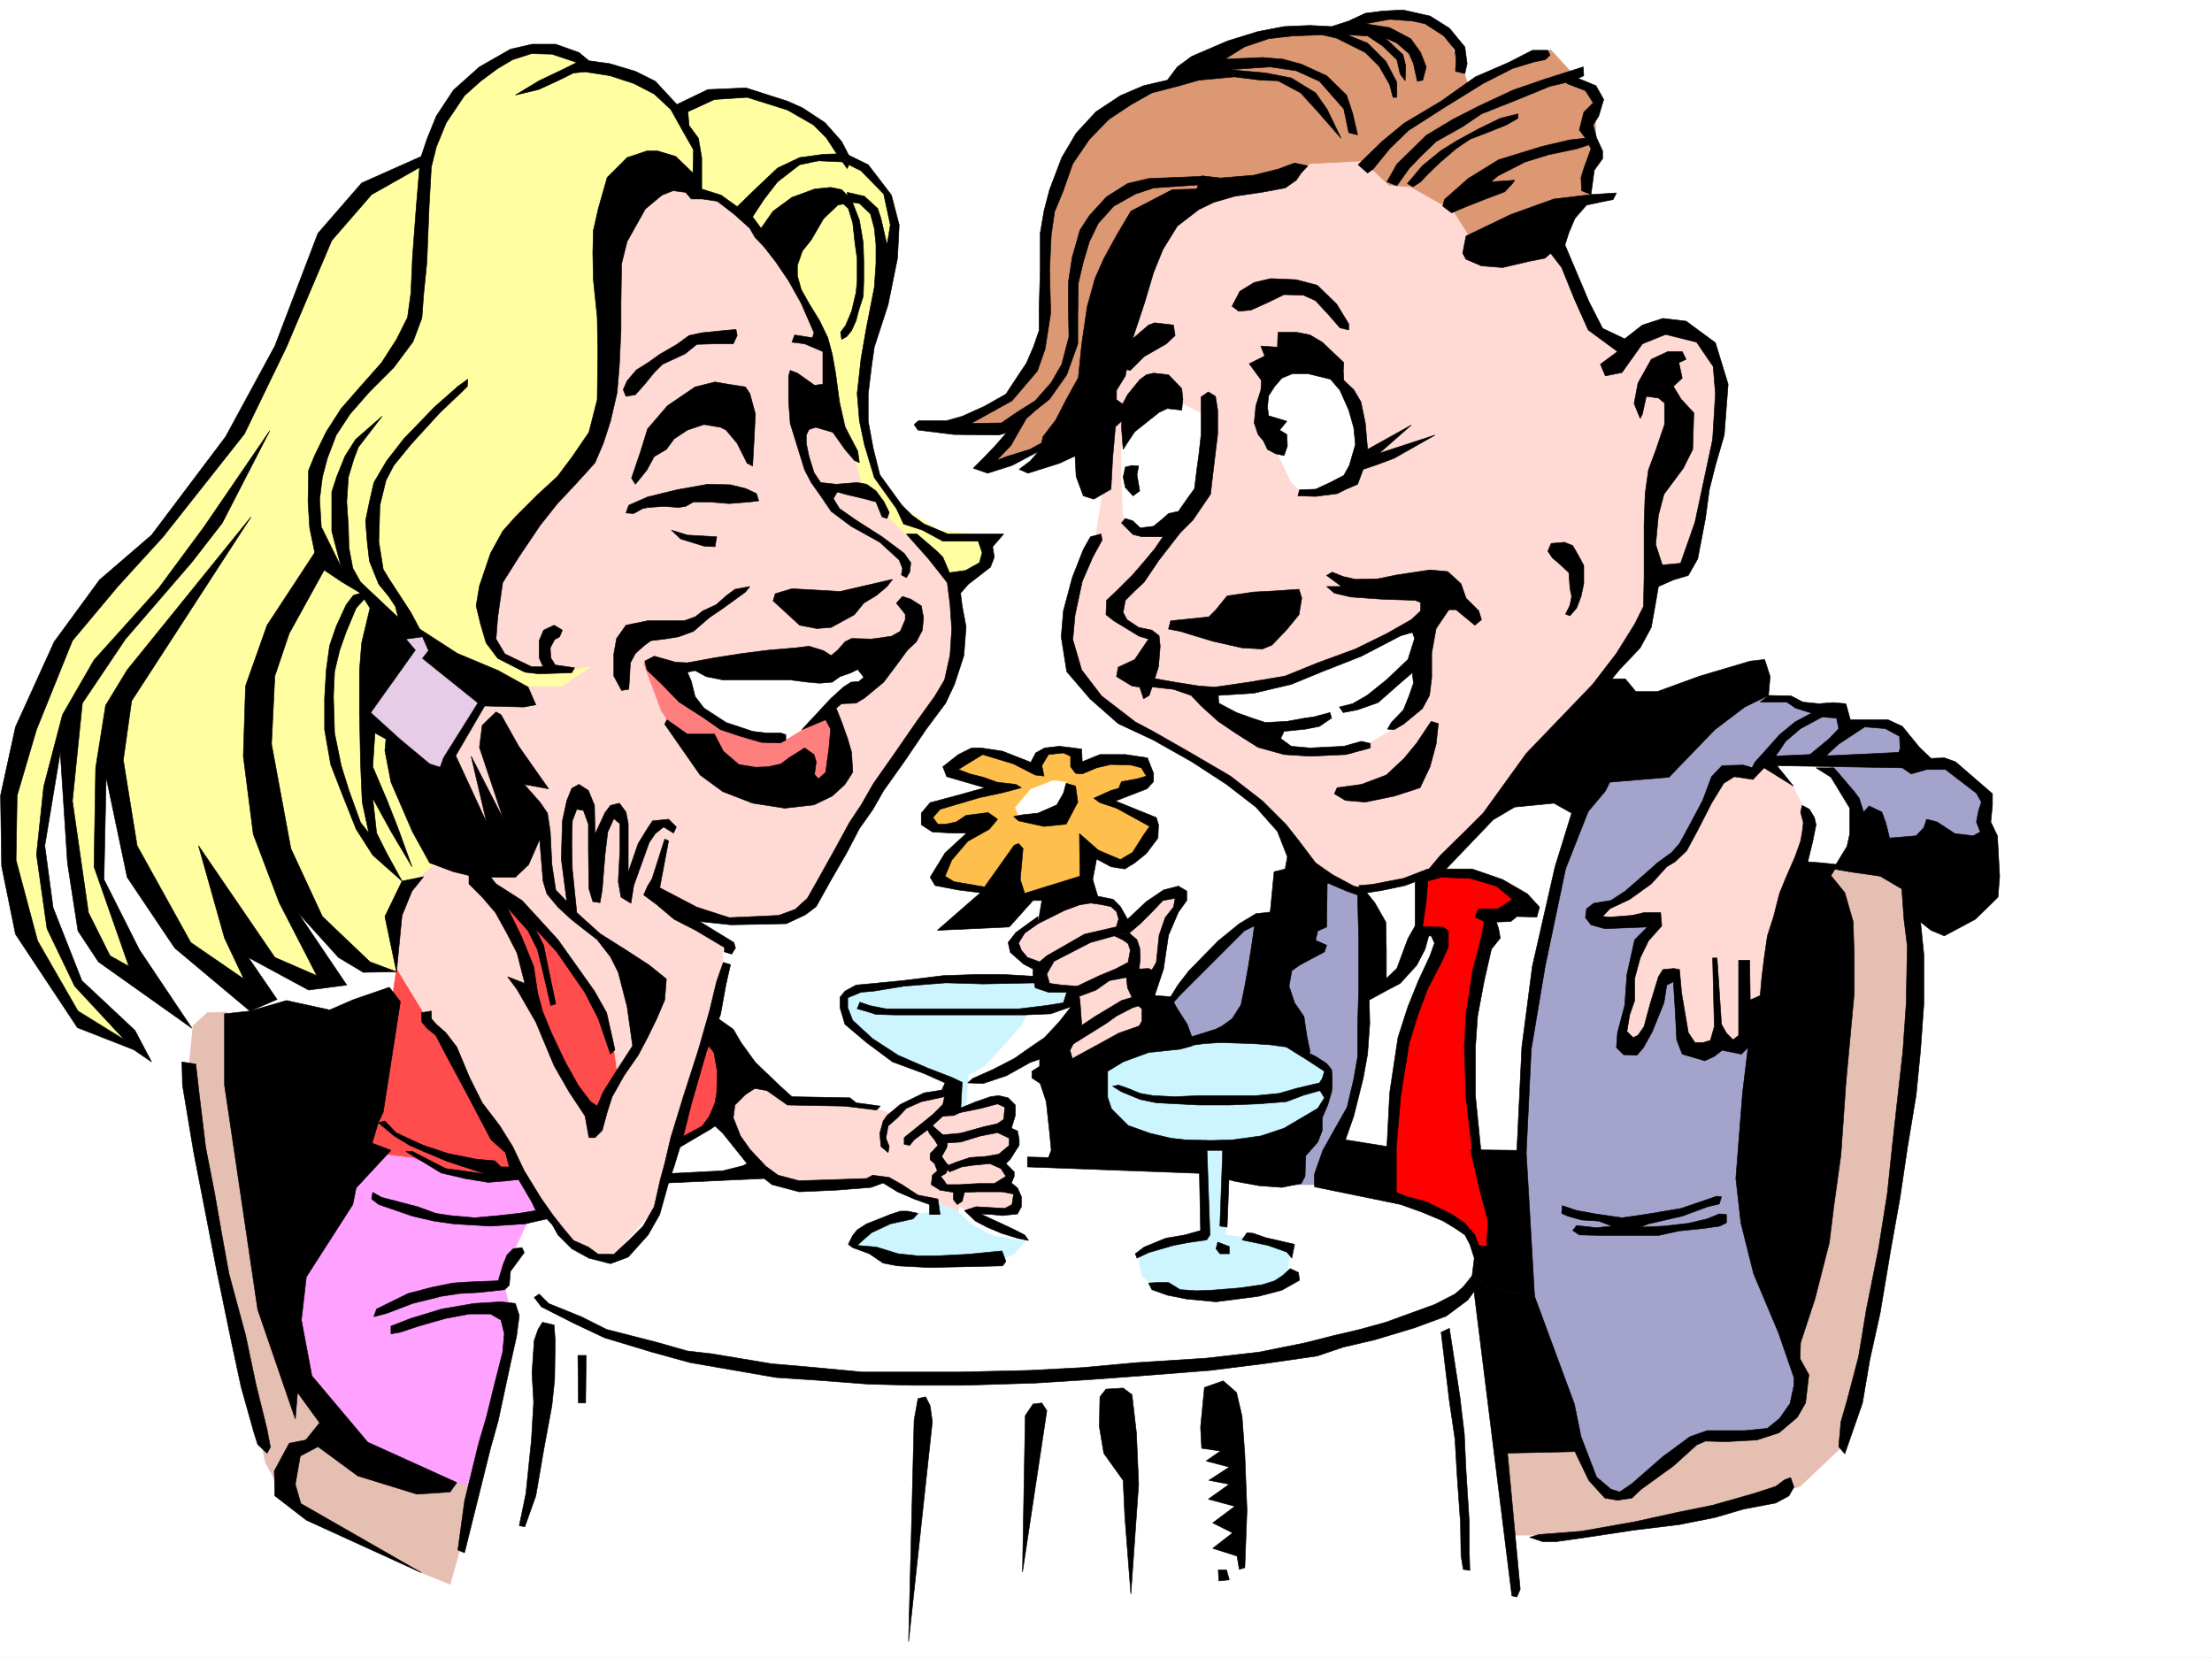 <svg xmlns="http://www.w3.org/2000/svg" width="2997.016" height="2246.297"><rect width="100%" height="100%" fill="#333333" stroke="none"/><defs><clipPath id="a"><path d="M0 0h2997v2244.137H0Zm0 0"/></clipPath></defs><path fill="#fff" d="M0 2246.297h2997.016V0H0Zm0 0"/><g clip-path="url(#a)" transform="translate(0 2.16)"><path fill="#fff" fill-rule="evenodd" stroke="#fff" stroke-linecap="square" stroke-linejoin="bevel" stroke-miterlimit="10" stroke-width=".743" d="M.742 2244.137h2995.531V-2.16H.743Zm0 0"/></g><path fill="#ffd9d4" fill-rule="evenodd" stroke="#ffd9d4" stroke-linecap="square" stroke-linejoin="bevel" stroke-miterlimit="10" stroke-width=".743" d="m604.64 1117.516-26.976-122.07 42.734-265.176 153.586-514.555 128.875-32.961 136.34 100.371 95.914 202.965 37.457 164.066 119.88 145.293-2.227 125.824-132.63 195.5-59.937 119.098-83.91 11.965-117.652-9.734-247.23-86.88zm0 0"/><path fill="#ffffa1" fill-rule="evenodd" stroke="#ffffa1" stroke-linecap="square" stroke-linejoin="bevel" stroke-miterlimit="10" stroke-width=".743" d="m624.113 125.824-36.715 59.942-16.46 35.93-83.907 42.699-47.234 55.445-83.164 199.21-32.965 72.688L197.062 740.79 86.177 872.594l-65.961 152.062-11.223 126.567 23.969 122.851 56.187 81.64 32.961 33.704 74.954 29.207-37.458-26.195-59.195-62.953-34.488-99.586-9.734-83.164 16.5-98.102 13.488-56.93 6.726 30.692 12.746 182.011 14.23 65.922 35.974 42.696 53.175 23.226-65.922-119.097-9.734-39.688 3.008-128.832 13.453-6.766 19.512 99.625 56.93 109.364 50.203 56.187 73.43 41.953-32.962-74.914 59.196 32.961 47.195 29.207 20.215-10.476-56.188-105.61 23.227 6.723 70.418 76.402 32.96 9.735 45.708 10.48 34.488-173.762-21.738-83.906-68.934-83.129L490 942.27l54.703-95.128 65.18 41.953 93.683 40.43h57.672l38.98-26.196-29.245 5.238-73.43-5.238-29.95-30.734v-86.137l75.657-107.836 60.684-73.43 17.988-59.16 9.734-218.726 59.2-82.383 86.175 19.473 86.918 83.164 50.95 109.324 56.187 210.476 121.363 121.368 45.711-28.465V727.3l-66.668-9.739-46.449-27.722-42.738-55.442-11.22-78.632 3.009-79.41 41.21-163.282-13.488-52.433-33.742-38.946-29.953-17.203-6.762-18.726-43.441-30.735-69.676-29.207-66.703 2.266-27.723 29.953-35.933-38.945-56.227-24.711-34.445-1.524-35.973-23.187h-57.672l-66.707 39.687zm0 0"/><path fill="#fff" fill-rule="evenodd" stroke="#fff" stroke-linecap="square" stroke-linejoin="bevel" stroke-miterlimit="10" stroke-width=".743" d="m1403.34 1576.668-155.074 3.754-268.223 11.965H841.395l-146.82 42.695-39.727 71.164-44.223 399.211v44.223l-15.719 73.39 1476.77-3.011-31.477-198.473-33.703-324.332-21.742-39.688-128.09-47.195-68.933-8.25-71.204-9.734-281.714-21.7zm0 0"/><path fill="#ffd9d4" fill-rule="evenodd" stroke="#ffd9d4" stroke-linecap="square" stroke-linejoin="bevel" stroke-miterlimit="10" stroke-width=".743" d="m1494.754 663.645-11.965 74.132-26.234 59.903-8.25 98.14 31.472 46.45 47.196 41.918 33.703 14.23 92.941 51.691 39.688 29.207 53.214 59.942 38.2 57.672 59.199 23.226 142.363-45.71 182.793-253.173 63.692-80.113 6.023-48.719 42.695-14.234 38.203-158.043 12-108.578-26.976-48.68-37.457-15.015-40.469 6.02-26.238 16.464-40.469-23.969-59.937-133.332L1847.67 179l-126.644 30.734-154.328 63.653-60.683 192.488-17.243 185.023zm0 0"/><path fill="#dc9773" fill-rule="evenodd" stroke="#dc9773" stroke-linecap="square" stroke-linejoin="bevel" stroke-miterlimit="10" stroke-width=".743" d="m1992.262 322.066-23.227-36.675-57.672-32.22-29.246-2.265-35.191-32.96-71.942 3.75-34.488 20.214-86.879 19.512-80.937 37.418-77.926 155.07-72.688 146.785-83.906 33.703v-11.222l23.223-25.453 12.004-20.996-44.223 6.02-36.715-6.02 7.508-5.985 67.45-32.96 44.183-61.427 4.496-39.687 5.98-146.781 31.477-80.153 41.21-56.187 101.153-46.453 104.907-59.899 48.68-8.996 60.718 3.012 40.43-23.227 66.707 8.211 32.96 6.024 30.731 57.672 8.211 25.453 111.672-47.934 59.156 64.434 3.012 73.39-11.223 62.914-51.726 59.157-95.875 6.765zm0 0"/><path fill="#a3a3cc" fill-rule="evenodd" stroke="#a3a3cc" stroke-linecap="square" stroke-linejoin="bevel" stroke-miterlimit="10" stroke-width=".743" d="m1704.566 1243.379-23.226 12.707-107.918 112.375 25.496 51.652 102.637-17.949 12.746-154.328zm65.922-47.191-39.726 146.78 20.254 262.165h49.421l26.981-62.91 39.723-128.836-19.47-206.723-47.233-14.973zm0 0"/><path fill="#fff" fill-rule="evenodd" stroke="#fff" stroke-linecap="square" stroke-linejoin="bevel" stroke-miterlimit="10" stroke-width=".743" d="m1846.145 1206.664 1.527 128.094-3.754 97.36-7.508 54.66-28.465 71.906 241.246 31.472 23.227-22.48 80.938-486.836-59.942-19.469-73.43 35.93-82.421 83.91-72.688 23.187zm0 0"/><path fill="red" fill-rule="evenodd" stroke="red" stroke-linecap="square" stroke-linejoin="bevel" stroke-miterlimit="10" stroke-width=".743" d="M1923.328 1193.918v71.906l16.5-7.469 16.461 14.977-44.926 88.363-19.512 108.621-12.707 136.305 3.715 14.973 86.176 29.246 31.477 35.191 10.48 16.461 23.223-21.699-33.703-119.844-11.262-125.824 7.508-89.89 16.5-86.88 12.707-18.73 33.746-16.5-33.746-29.207-47.934-12.707-45.71 6.726zm0 0"/><path fill="#ffd9d4" fill-rule="evenodd" stroke="#ffd9d4" stroke-linecap="square" stroke-linejoin="bevel" stroke-miterlimit="10" stroke-width=".743" d="m1427.344 1229.148-41.992 31.438-9.735 17.984 8.25 18.73 27.723 10.477 1.484 64.399 20.254 83.164 128.875-51.688-5.242-77.144 12.707-20.215 18.73-60.684 10.52-26.199-2.27-6.762h-23.226l-47.934 43.438-14.234-32.961-40.469-6.723-35.23 10.477h4.5zm0 0"/><path fill="#ffbf4c" fill-rule="evenodd" stroke="#ffbf4c" stroke-linecap="square" stroke-linejoin="bevel" stroke-miterlimit="10" stroke-width=".743" d="m1398.098 1040.371-60.684-22.48-37.457 14.23-10.477 17.246 62.168 15.719-64.437 20.254-25.453 11.96-3.754 17.247 5.98 8.992h58.457l-39.726 37.418-9.734 29.207 20.996 10.52 60.683 8.21 29.207 7.508 81.68-15.718 10.476-44.223 42.7 12.746 44.965-37.457-1.485-22.445-67.45-23.965 62.208-27.723-6.02-25.496-58.418-2.226-34.484 10.476-1.484-23.965h-38.203l-12.004 20.215zm0 0"/><path fill="#fff" fill-rule="evenodd" stroke="#fff" stroke-linecap="square" stroke-linejoin="bevel" stroke-miterlimit="10" stroke-width=".743" d="m1444.55 1059.844-17.206-2.227-30.73 11.965-20.997 24.711 5.238 12.746 27.723 5.98 41.992-22.44-5.277-29.208-2.973 3.715zm0 0"/><path fill="#ffa1ff" fill-rule="evenodd" stroke="#ffa1ff" stroke-linecap="square" stroke-linejoin="bevel" stroke-miterlimit="10" stroke-width=".743" d="m785.207 1605.133-72.648 54.664-25.493 55.441-3.754 28.465 12.004 42.7-14.234 62.91-42.734 181.269-89.891-19.473-122.148-110.105-62.914-124.34 170.828-237.453 107.879 38.2zm0 0"/><path fill="#ff4c4c" fill-rule="evenodd" stroke="#ff4c4c" stroke-linecap="square" stroke-linejoin="bevel" stroke-miterlimit="10" stroke-width=".743" d="m537.234 1313.016-16.5 113.117-29.207 134.074 68.149 8.211 70.46 28.465 53.176 3.754 43.477-10.48v-106.352l-161.832-167.778Zm126.606-92.86 24.71 145.293 124.38 200.742 99.664-12.75 64.437-41.953 12.746-75.617-24.75-26.98-276.476-202.227zm0 0"/><path fill="#e6bfb3" fill-rule="evenodd" stroke="#e6bfb3" stroke-linecap="square" stroke-linejoin="bevel" stroke-miterlimit="10" stroke-width=".743" d="m307.207 1371.434-26.234.742-19.473 17.984-7.508 76.402 105.649 515.34 30.734 54.66 180.563 94.387 38.945 15.719 21.738-77.145 7.508-32.96 3.715-22.481-75.66-11.965-117.653-80.156-57.672-75.66-64.437-439.64zm0 0"/><path fill="#ccf5ff" fill-rule="evenodd" stroke="#ccf5ff" stroke-linecap="square" stroke-linejoin="bevel" stroke-miterlimit="10" stroke-width=".743" d="M1406.348 1325.766H1272.98l-109.403 12.707-18.73 12.746.742 25.453 26.98 26.98 40.47 32.22 80.155 30.69-26.199 161.055-2.266 14.973-52.433 5.242-44.223 19.469-10.48 21.742 12.004 4.457 44.925 15.016 101.934-1.528h39.688l17.984-8.21 11.223-12.747 4.496-5.98-25.453-10.52-46.45-30.695 2.969-173.758 43.48-15.719 67.45-43.48 26.195-44.184-8.25-19.468-36.715-8.997zm0 0"/><path fill="#ffd9d4" fill-rule="evenodd" stroke="#ffd9d4" stroke-linecap="square" stroke-linejoin="bevel" stroke-miterlimit="10" stroke-width=".743" d="m1069.934 1489.047-28.465-22.484-41.211 1.484-21 41.215 41.957 67.406 32.219 23.227 41.992 5.238 81.64-4.496 20.254-.742 41.953 19.472 27.723 8.25 32.219 13.489 32.219-.782 41.21 2.266 6.727-14.973-3.754-12.004-14.234-11.965 6.023-11.261-9.777-17.946 16.5-23.968 1.488-11.262-11.965-9.734 2.973-23.97.781-8.21-16.5-4.496-45.71 9.734-15.715 5.98-8.997-25.453-35.968 4.457-36.715 21.743-24.715-8.996-53.957-7.465-59.195.742zm-421.071-292.859 81.64 59.898 31.477 28.465 54.704 89.148 15.754 49.422 8.957 65.926 33-62.914-17.247-154.328-116.125-145.293h-56.968l-41.211 60.683zm0 0"/><path fill="#ffd9d4" fill-rule="evenodd" stroke="#ffd9d4" stroke-linecap="square" stroke-linejoin="bevel" stroke-miterlimit="10" stroke-width=".743" d="m546.188 1211.16-10.477 44.926v53.176l48.715 80.156 24.715 23.227 62.949 122.812 20.957 26.234 42.738 77.145 38.942 44.926 38.203 18.73 21.738-5.98 54.7-60.684 89.89-325.039v-35.973l-60.68-41.21-35.191-23.97 26.195-89.85-13.488-6.024-21.7 21.742-26.238 62.168-3.008-87.621-18.73-9.739-23.227 52.434-2.972-52.434-17.242-19.472-12.747 29.21-3.011 18.727-8.992-20.996-9.735-4.496-5.984.742-6.723 9.735 9.735 92.902 44.183 46.453 62.95 52.395 17.988 103.379-44.223 65.18-26.2 52.433-3.007-29.992-54.703-86.88-17.242-58.413-14.23-44.184-29.954-70.418-31.477-49.422-35.226-12.75h-29.207l-30.735 26.239zm0 0"/><path fill="#e6cce6" fill-rule="evenodd" stroke="#e6cce6" stroke-linecap="square" stroke-linejoin="bevel" stroke-miterlimit="10" stroke-width=".743" d="m533.48 882.332-38.238 44.965 8.25 55.402 96.653 85.395 9.738-45.707 61.465-95.871-64.438-28.465-52.473-58.418zm0 0"/><path fill="#fff" fill-rule="evenodd" stroke="#fff" stroke-linecap="square" stroke-linejoin="bevel" stroke-miterlimit="10" stroke-width=".743" d="m1986.281 1752.695 59.938 454.657h14.976l-60.683-470.371zm-349.164-817.187 86.918-6.727 143.106-56.93 57.675-27.722 4.496 64.437-15.718 56.149-28.465 23.969-44.223 26.234-58.414 2.973-74.215-8.211-79.41-67.41zm0 0"/><path fill="#ccf5ff" fill-rule="evenodd" stroke="#ccf5ff" stroke-linecap="square" stroke-linejoin="bevel" stroke-miterlimit="10" stroke-width=".743" d="m1569.668 1407.406-103.379 23.965-25.492 46.414 99.664 85.395 86.176 20.215 6.726 4.496v85.394l-47.937 8.992-38.98 14.977-2.973 12.746 3.754 18.727 17.203 14.976 44.222 9.738 84.653-.746 49.46-17.242 3.754-29.207-3.753-18.73-57.711-11.22-24.711-3.01 2.265-83.13 113.86-57.672 22.484-42.695-.742-42.7-63.695-37.456-136.344-3.754zm0 0"/><path fill="#fff" fill-rule="evenodd" stroke="#fff" stroke-linecap="square" stroke-linejoin="bevel" stroke-miterlimit="10" stroke-width=".743" d="m1299.957 1635.082 31.477 17.988 55.445 27.723-42.7-7.508-25.491-13.488-19.473-17.207zm92.16-260.641-8.25 15.72-16.46 18.73-33 35.972-21.704 11.965-3.008 43.438 8.992-1.485 3.754-35.23 43.438-14.973 59.2-39.687 32.96-44.926-1.484-5.238-26.239 5.238-33.703 5.98zm0 0"/><path fill="#e6bfb3" fill-rule="evenodd" stroke="#e6bfb3" stroke-linecap="square" stroke-linejoin="bevel" stroke-miterlimit="10" stroke-width=".743" d="m2441.836 1174.445-108.66 708.57-301.93 76.403 15.719 120.586h58.453l189.555-23.227 143.851-42.695 60.684-57.676 32.96-156.515 57.712-431.43-14.977-234.445zm0 0"/><path fill="#a3a3cc" fill-rule="evenodd" stroke="#a3a3cc" stroke-linecap="square" stroke-linejoin="bevel" stroke-miterlimit="10" stroke-width=".743" d="m2163.09 1071.105-40.469 74.133L2085.164 1319l-17.242 104.121-8.953 180.527 5.98 191.004 75.66 172.274 17.985 41.172 28.465 17.242 17.242-3.754 99.668-74.914 82.422-5.238 26.195-14.235 32.219-31.437-2.97-32.215-44.222-158.785 69.676-545.29 228.54-11.222-3.013-46.45v-20.214l-50.203-45.711-40.468-5.98-35.192-42.7-67.445-6.722-8.25-12.004-35.192-8.25-32.218-17.203-87.66 2.968-165.59 104.125zm0 0"/><path fill="#ffd9d4" fill-rule="evenodd" stroke="#ffd9d4" stroke-linecap="square" stroke-linejoin="bevel" stroke-miterlimit="10" stroke-width=".743" d="m2390.887 1032.906-22.48 7.465-29.25 7.508-55.442 97.36-56.188 49.421-56.93 38.203-7.507 10.516 12.004 5.984h61.425l-8.992 14.973-11.222 26.2-5.239 66.663-17.242 40.469 10.477 28.465 29.207-26.235 17.988-57.671 3.012-26.2 14.23 5.985 12.004 71.902 11.223 17.988 29.207 14.23 17.984-12.003h49.461l70.422-277.14-17.203-71.903-35.23-29.211zm0 0"/><path fill="#fff" fill-rule="evenodd" stroke="#fff" stroke-linecap="square" stroke-linejoin="bevel" stroke-miterlimit="10" stroke-width=".743" d="m2394.602 1037.402 35.23 27.684 23.223 45.707-17.243 83.867 55.446-26.195 28.465-31.477-7.47-57.672-41.21-49.422h-64.438zm-863.133-462.164-11.965 32.219v39.688l2.23 50.945 12.747 18.73 27.722 6.727 61.426-45.711 10.477-113.816-47.192-24.715-37.46 19.472zm200.074-76.398-17.984 38.941-2.27 37.457 17.242 33.707 20.961 44.18 16.5 15.758 44.965-6.762 28.465-41.957v-63.652l-35.23-60.684zm0 0"/><path fill="#ff7f7f" fill-rule="evenodd" stroke="#ff7f7f" stroke-linecap="square" stroke-linejoin="bevel" stroke-miterlimit="10" stroke-width=".743" d="m872.125 898.832 23.969 64.398 20.254 30.692 50.203 54.703 132.59 26.195 38.98-24.71-7.504-78.63-41.215-50.207-201.52-22.441zm0 0"/><path fill="#fff" fill-rule="evenodd" stroke="#fff" stroke-linecap="square" stroke-linejoin="bevel" stroke-miterlimit="10" stroke-width=".743" d="m921.586 914.55 19.473 41.173 35.972 25.492 41.953 15.719 44.223 5.98 51.691-31.434 30.692-26.238 28.504-15.719 26.199-35.187h-49.422l-77.93 9.734H935.078Zm0 0"/><path fill-rule="evenodd" stroke="#000" stroke-linecap="square" stroke-linejoin="bevel" stroke-miterlimit="10" stroke-width=".743" d="m1445.293 1344.492-4.496 14.235-23.227 3.714-36.715 4.496h-180.562l-22.484-4.496-12.707-4.5-3.754 8.996 11.222 3.008 14.23 4.496 24.75.747h176.813l35.23-1.489 27.72-9.734-16.5 20.957-19.47 20.957-18.73 12.746-22.484 15.719-29.207 15.015-26.977 11.965-6.765 5.98 20.996.743 31.476-10.477 32.22-17.988 12.706-4.457v9.738l-10.48 6.723v8.996l11.261 7.465 8.211 24.754 4.496 41.914 2.27 23.969-3.754 9.734-28.465-.742v13.488l241.246 8.992-4.496-44.925-23.226-.782-19.473-2.226-28.465-6.766-29.246-10.48-22.441-22.442-5.282-15.758v-35.191l21-12.746 34.485-12.707 42.699-4.496 16.46-4.496.782-8.25-7.508-20.957-13.488-20.997-8.996-16.46-21.738-1.489 1.523-32.219-9.734-4.496-12.746.743-17.985 4.5 2.227 20.957 8.992 19.468 10.52 8.996v16.5l-3.754 6.723-27.723 9.738-29.988 16.5-32.961 17.946-3.012-11.223 6.766-13.488 10.476-11.965-1.484-9.734-2.27-32.22-3.714-19.472zM980.785 447.89l-29.992 3.012-17.242 3.754-16.461 11.965-23.227 13.488-15.754 11.262-15.718 9.734-12.746 14.977-5.243 11.965 3.754 8.992 12.746-2.23 12.707-14.23 12.75-15.759 11.258-11.222 30.696-14.23 15.757-12.747 24.711-.746h24.711l5.278-11.219-1.524-8.25zM855.664 647.887l11.965-35.192 9.734-31.472 26.98-31.438 37.458-25.492 26.98-6.727 17.242 3.012 23.97 3.715 5.98 8.992 7.508 27.723-1.485 29.949-2.27 40.469-7.464-3.754-13.492-26.977-15.012-17.949-7.469-3.754-22.484-3.754-22.48 7.508-17.99 11.965-10.476 14.234-16.5 9.735-9.738 17.984-8.992 11.223-6.727 8.25zm-3.754 36.715 25.453-11.223 39.727-9.734 41.953-7.508 30.734.742 20.957 5.242 14.235 6.762 3.008 9.738-12.004 1.484-28.465 2.23-26.235-2.23h-21.699l-10.52 5.98-9.734 1.528-19.472-1.527-21.739 1.527-7.468 1.485-12.004 6.726-10.48-.742zm57.672 33.703 21.742 6.726 39.723 2.27-2.266 13.488-14.976-.781-31.477-9.738zm140.879 86.14 22.48-6.765 65.18 3.754 71.164-16.461-7.469 9.734-14.23 11.965-17.246 10.52-12.746 15.718-31.477 17.203-19.469 1.524-23.226-4.496-27.723-25.493-8.25-7.468zm0 0"/><path fill-rule="evenodd" stroke="#000" stroke-linecap="square" stroke-linejoin="bevel" stroke-miterlimit="10" stroke-width=".743" d="m1214.523 817.191 12.004 14.973v7.469l-6.726 15.758-12 6.726-26.98 3.754-26.981-.746-8.992 4.5-9.735 11.219-8.996 7.469-10.476-6.727-19.473-5.98-17.984 2.23-35.973 3.008-35.973 4.496-38.199 5.984-36.715 6.727-15.719-.746-29.246-8.211-12.75 6.726 3.012 11.965 20.254 19.512 23.227 23.969 33.703 21.699 22.484 15.719 26.977 8.992 28.464 8.25 25.458.742 7.503-3.754v-7.469l-6.761-2.265h-20.215l-17.988-2.23-35.97-12.005-29.952-19.468-12.004-15.72-5.238-20.956-5.239-12.004 10.477-2.23 15.015 8.21 22.442 4.496h91.418l23.226 3.012 16.5 1.485 17.243-1.485 10.476-7.508 14.977-5.238 8.992-4.496 8.25 10.516-6.762 5.984-10.48.742-10.477 6.727-17.246 15.754-38.941 41.918 32.218-13.454 6.723 12.711-2.227 25.493-4.496 32.922-9.777 8.992-5.238-5.98 2.27-17.247-3.012-9.734-12.747-8.953-10.48 6.726-9.734 5.98-12.004 8.993-16.461 3.754-17.988.742-22.481-3.754-20.957-17.984-12.004-23.188h-36.715l-27.722-19.473-3.012 5.985 18.73 26.941 29.246 41.953 30.692 22.48 40.469 15.72 43.48 6.765 39.688-4.496 24.75-12.004 17.203-15.719 10.52-16.5-1.528-26.94-5.238-17.985-8.25-23.227-7.47-18.726 7.47-5.985 19.511-.742 11.223-6.766 26.234-21.699 17.985-23.969 14.234-19.472 11.965-11.219 8.25-15.758 1.484-17.207-2.972-15.754-14.23-8.996-11.263-3.715zm0 0"/><path fill-rule="evenodd" stroke="#000" stroke-linecap="square" stroke-linejoin="bevel" stroke-miterlimit="10" stroke-width=".743" d="m995.758 798.46-12 8.993-13.492 11.965-17.946 8.25-10.52 8.21-14.972 5.282h-49.465l-29.207 5.98-12.746 17.985-3.754 20.96v29.95l10.52 19.473 9.734-1.488.742-10.477 1.489-25.492 6.761-12.711 12.707-11.258 8.254-5.984 18.727-2.227 18.73-3.012 20.254-7.468 21.7-18.73 18.769-12.747 29.95-21.738 5.98-7.469zm26.98-477.136 24.711-35.191 25.492-18.727 30.696-11.261 21.738-2.23 14.977 3.01 13.488 14.235 10.52 26.938 5.238 30.734.742 25.453v26.195l-.742 21-6.02 18.727-3.715 14.234-6.023 13.45-6.723 8.25-6.765 3.754-1.485-9.735 6.723-8.996 8.25-19.469 6.023-25.457 1.485-15.758v-29.949l-3.012-21.699-2.969-26.98-6.023-19.473-6.723-5.98-7.508 1.484-19.472 18.73-16.5 28.465-11.965 14.977-6.766 19.468v14.235l5.242 18.726 10.516 18.73 14.234 23.227 11.22 23.223 6.022 22.445 4.497 25.493 5.238 38.945 7.469 33.703 17.242 32.96 2.27 15.72-6.766-3.012-12.746-14.973-16.461-23.226-23.227-6.727-8.992 2.973-3.754 7.508v11.222l3.754 17.985 6.727 21.738 8.992 13.453 20.996 2.266 28.465-2.266 12.746 2.266 12.707 8.992 10.52 14.234 7.468 14.977-2.973 8.25-6.765-2.27-8.25-20.215-16.461-4.496-22.48-5.238-13.489-3.754-5.242 8.992 8.25 13.489 22.484 15.718 35.188 22.485 29.992 22.441 8.992 12.746-1.523 12.746-4.496 7.47-6.727-3.716 1.484-8.992-4.496-11.262-26.195-23.968-38.984-21.7-26.98-20.214-14.231-20.997-12.746-17.984-8.993-17.207-6.726-21.738-12.746-41.172-2.23-29.988v-34.45l2.23-7.468 9.734 3.754 23.227 16.46 11.261-1.484v-44.223l-24.75-10.48-17.207-2.227 3.754-9.738 23.97 3.754 2.23-6.762-17.243-39.687-17.207-30.735-17.242-25.453-15.719-20.214zm0 0"/><path fill-rule="evenodd" stroke="#000" stroke-linecap="square" stroke-linejoin="bevel" stroke-miterlimit="10" stroke-width=".743" d="m1022.738 321.324-6.765-11.965-21.7-19.472-22.48-17.242-20.254-3.012h-14.976l-7.508-8.992-17.203-2.23-14.977 5.984-22.48 18.73-24.75 44.18-7.47 29.992-.78 52.433v36.676l-2.231 48.68-3.012 36.715-8.992 38.941-9.734 29.953-11.223 26.235-12.004 13.488-16.46 17.95-22.485 23.968-23.223 29.246-29.246 43.438-21.703 34.449-6.762 47.191-2.23 29.211 11.965 20.215 35.972 17.242h15.758l-5.281-12.004v-23.226l6.023-14.23 14.23-6.727 11.223 6.726-3.753 8.992-6.723 3.754-5.984 11.223.742 13.488 5.984 9.735 26.234 3.754-3.753 6.726-44.223 1.524-19.469-2.266-36.715-18.73-15.718-20.958-7.508-25.453-5.985-24.75 4.496-26.941 14.977-44.223 16.5-29.949 17.203-19.473 29.992-29.949 26.977-24.71 20.215-26.981 22.484-32.961 11.223-44.184.781-62.91-.781-48.68-5.242-50.949-.743-35.933.743-30.731 6.765-29.953 11.965-41.953 26.98-26.942 26.977-8.992h14.234l24.75 7.469 23.227 22.484.742-31.476-12.746-22.446-17.988-32.218-22.48-20.957-27.723-14.23-32.219-10.52-33.703-5.239-15.719 1.524-19.512 9.738-27.722 12.707-31.477 7.508 32.219-19.473 31.476-14.976 19.473-9.735-33.703-11.261-27.723-.743-25.453 8.25-20.254 11.965-23.226 17.242-21.739 19.473-24.714 36.715-13.489 32.96-6.726 26.942-3.008 53.918-3.012 74.914-4.496 44.926-2.23 30.735-12.004 32.218-26.196 35.188-32.96 32.96-26.239 29.954-18.726 28.465-12.004 31.472-6.727 25.457-3.754 29.95 2.23 37.457 26.981 54.664-12.75-48.68v-53.176l6.766-20.957 11.223-27.723 14.23-22.484 35.973-31.433-32.22 41.914-5.98 15.757-7.507 24.711-2.23 33.703 2.23 32.961.78 29.207 5.24 27.723 10.48 18.73 50.945 47.934-3.75-15.012-8.996-13.453-13.488-16.5-6.727-16.46-5.98-14.973-3.012-26.239-2.266-28.464 5.278-25.454 5.98-26.234 17.246-29.21 23.223-29.95 41.957-43.441 31.472-27.72 13.454-9.737-.747 9.738-7.464 7.504-29.25 27.722-39.684 43.442-23.227 28.465-10.52 20.214-8.21 33.704-1.523 49.421 6.02 37.457 8.214 13.493 29.246 44.925 11.965 22.48 50.945 32.962 55.446 23.226 40.468 22.446 10.477 23.968-16.461 3.008-56.93-1.484-80.191-64.438 8.25-10.48-8.25-18.727-22.485 3.012 12.747 14.973-65.18 91.379-10.477-7.508v-56.149L490 871.11l11.262-47.195-12.746-20.215-26.235-15.758-32.219-21.699-10.48-50.945-2.23-35.192.746-42.695 8.21-20.215 15.758-32.218 20.215-31.438 26.235-29.988 28.464-32.18 20.254-31.476 14.977-29.95 4.496-32.96 2.227-49.426 5.242-69.676 5.238-62.168 8.992-26.98 12.746-31.434 23.227-35.23 35.226-31.438 41.957-23.969 29.208-6.723h32.218l31.477 11.223 13.488 11.219 27.723 3.754 35.226 10.48 26.98 13.488 29.208 31.477 41.953-20.254 51.691-2.23 56.188 17.988 20.254 8.953 30.691 20.254 22.485 25.453 12.746 24.711-5.239 12.004-15.718-22.48-12.747-19.473-17.242-17.242-35.23-20.215-54.66-17.207-44.223 2.972-19.473 8.993-16.5 7.507 1.485 18.692 12.746 17.242 4.496 26.234v42.66l26.238 8.25 18.727 13.489 23.226 14.976 14.977 20.215zm0 0"/><path fill-rule="evenodd" stroke="#000" stroke-linecap="square" stroke-linejoin="bevel" stroke-miterlimit="10" stroke-width=".743" d="m998.77 280.113 26.199-25.453 28.465-26.941 29.988-14.235 32.96-4.496 29.208-.781 30.734 15.016 31.477 41.172 10.476 40.468-2.226 44.926-12.75 62.91-18.727 57.676-3.754 26.234-4.496 37.418v36.715l6.762 36.715 8.996 35.934 29.95 41.21 13.488 13.489 16.5 11.965 32.218 13.492h75.66l-14.976 17.242 2.23 14.23-5.242 13.454-29.95 23.222-10.515 12.004 2.266 17.95 5.238 27.722-3.008 38.942-12.746 38.984-11.964 25.453-26.239 35.191-29.949 44.18-27.723 38.985-15.015 26.195-17.946 25.457-17.242 32.96-22.484 38.942-18.727 33.707-14.976 11.258-25.492 11.965-74.918 1.527-42.696-4.496 46.45 28.465 2.23 7.465-5.242 8.25-9.735-3.008v-5.984l-38.984-23.223-29.207-14.977-23.969-20.214-17.242-12.747 5.238-11.964 6.024-9.739 17.203-53.957 5.238 2.27-11.965 63.652 50.207 26.238 29.95 9.735 14.234 4.496 66.703-3.008 22.484-8.25 16.461-14.976 12.746-22.485 25.493-45.668 18.73-34.445 16.461-24.75 15.754-27.684 29.953-42.699 28.465-41.21 24.75-34.446 13.488-22.485 7.469-33.703 2.27-35.191-2.27-32.961-3.754-29.95-25.453-32.218-29.988-33.703h14.23l26.98 23.223 8.25 8.25 8.993 20.96 21.738-3.011 18.73-10.48 3.754-13.489-5.28-15.719h-47.934l-27.723-14.976-25.453-8.25-9.778-20.957-29.949-41.953-13.488-44.926-6.727-32.219-3.011-36.715 5.238-47.195 6.726-38.942 11.262-57.671 2.227-32.18v-26.238l-2.227-21.7-5.238-19.472-14.977-14.23-15.015-2.27-1.485-12.746 23.227 5.238 17.984 16.5 4.496 13.492 8.25 35.934 4.496-26.942-8.992-41.953-30.734-31.476-23.965-11.965-33.746-1.524-25.453 5.278-29.988 23.187-17.95 23.223-15.757 23.969zM478.781 806.672l-9.738 12.746-13.488 29.207-8.992 26.238-4.497 32.922-2.27 38.2v42.699l8.25 47.191 14.235 36.715 20.25 50.949 22.485 35.191 39.687 35.188-20.957-38.2-13.492-26.94-5.238-47.192 24.71 44.926 28.465 47.933-18.73-51.687-14.973-38.203-19.472-45.668 2.972-45.707 14.973 8.25-1.484 15.718 8.25 42.696 29.207 67.41 23.226 41.953 32.219 12.004 30.73 7.469h53.176l17.988-17.203 15.758-35.973 9.735-33.703-9.735-14.235-21.742-24.71 32.961 5.98-40.465-57.672-23.969-42.695-6.726-3.754-18.73 17.984-3.755 29.953 32.22 96.653-43.477-84.649 20.996 89.89-41.953-90.636 41.953-71.902-8.25-5.242-50.203 80.117-4.5 12.746-14.23-4.496-40.47-33.703-40.43-36.715h-14.23l1.485 70.418 2.226 51.691 8.996 41.953-11.222-14.23-15.72-43.441-10.515-33.704-8.996-44.222-1.484-49.422 1.484-33.707 6.766-28.465 8.992-25.453 13.488-32.219 14.977-16.46-8.992-3.755zM246.488 1438.84l18.766 3.012 4.457 38.945 8.992 74.172 12.004 61.387 10.48 59.94 8.993 49.423 22.484 83.164 14.23 67.41 14.977 60.645 4.496 23.964-4.496 8.254-12.707-11.965-5.242-16.5-17.242-61.43-13.489-62.91-19.472-94.386-31.477-161.758-14.972-89.89zm448.828 253.172-8.25 8.25-5.242 12.75-6.761 22.441-38.946 1.527-22.48 1.485-29.211 5.98-31.473 8.25-42.7 20.961-3.753 10.477 17.246-4.496 35.188-13.45 38.984-9.738 24.71-3.754 26.977-1.484 34.45-3.754 6.02-6.02 1.487-18.69 8.25-11.263 10.477-14.23-3.008-6.727zm-165.589 104.867 26.98-10.477 41.953-12.746 43.442-7.469 36.714-2.27 19.47 2.27 5.28 16.462-3.753 28.464-8.25 36.715-7.508 35.188-8.992 41.957-10.481 37.457-35.227 141.543-8.957-3.754 8.957-65.883 18.766-77.145 11.223-38.203 9.734-39.726 12.004-47.192 2.23-24.71-4.496-18.731-14.234-8.211h-28.465l-32.219 5.984-36.714 10.477-24.711 8.25-12.746 2.23zM735 1791.64l15.758 3.754 1.488 20.958-.742 52.433-3.754 35.973-11.223 60.644-10.52 61.426-14.972 41.953-7.469-1.523 8.993-43.442 7.468-72.648 3.012-51.691-2.27-38.942 3.012-44.183 5.239-14.977zm47.977 44.926h11.222l-.742 64.438h-9.738zm-212.039-464.39.742 12.746 6.726 8.25 12.004 9.734 16.5 31.438 26.195 48.719 32.22 61.386 19.511 17.242 5.238 19.473h-11.258l-8.25-8.25-25.457-2.226-37.457-7.508-33.742-11.223-14.976-6.726-22.48-10.516-14.977-15.719-8.993 2.27 21.739 17.945 20.957 12.746 18.73 8.25 32.219 13.45 52.473 17.245-54.704-7.507-44.964-23.188h-8.993l47.977 29.207 32.219 7.469 31.433 5.238 41.215-3.715 17.985 30.696 5.238 11.222-23.223 3.754-26.941 3.008-33 2.973-32.961-2.973-19.473-3.008-24.71-8.996-48.72-12.707-11.964-6.762-1.524 8.993 9.735 7.507 45.707 15.719 29.246 6.723 26.199 3.754 50.203 3.011 46.453-3.011 29.988-6.723 7.47 8.21 7.507 13.49 18.727 18.726 23.226 12.75 29.207 7.465 24.008-8.953 26.941-29.989 15.754-27.722 12.75-45.668 6.723-19.473 12.004-38.941 11.223-44.97 20.253-70.378 19.473-51.692 7.469-41.21 6.02-26.196-9.735-3.012-8.996 25.454-9.774 40.468-14.976 52.434-20.957 65.14-16.5 53.962-8.25 35.187-5.98 21.738-8.25 36.676-14.977 26.238-18.73 18.73-20.997 19.47H810.7l-13.488-9.735-20.215-8.992-15.016-17.988-13.488-17.243-15.719-22.44-22.484-36.716-15.715-32.965-17.246-27.718-23.969-31.438-17.242-34.449-17.242-41.211-14.977-19.469-12.746-11.222-6.726-7.508v-10.48zm0 0"/><path fill-rule="evenodd" stroke="#000" stroke-linecap="square" stroke-linejoin="bevel" stroke-miterlimit="10" stroke-width=".743" d="m635.375 1197.672 17.984 17.988 17.989 20.957 15.718 28.465 13.489 26.234 10.48 41.172-23.226-8.992 12.746 17.242 25.453 44.184 24.75 59.16 20.215 35.227 21.742 32.96 5.238 29.212h8.25l9.735-9.739 6.726-24.71 6.766-20.997 16.46-29.207 18.766-26.98 12.707-23.97 12.75-26.194 10.477-24.711 2.27-28.465-23.227-18.73-32.219-20.958-34.484-21.738-31.477-28.465-5.984-58.418-.742-35.187.742-30.735 5.984-15.718 8.992 1.488 6.766 18.726v35.973l.742 51.652 5.238 17.243 9.739 1.484 3.008-17.203 3.753-47.191 3.754-31.477 8.211-17.95 8.25 6.727v35.934l-2.226 42.695 3.715 21 13.488 8.211 3.754-23.969 10.476-29.21 10.52-29.208 8.25-11.964 11.222-8.993 13.489 8.25 3.754-8.25-10.52-10.476-21.7 2.226-7.507 11.262-11.965 19.473-13.488 38.941v-65.922l-3.012-15.718-8.992-12.004-12.004 3.011-7.469 9.735-13.488 29.21-.742-38.945-8.25-20.214-12.746-8.25-9.738 5.238-6.723 16.46-6.024 27.723-1.484 51.692 7.508 57.672-15.016-15.72-5.238-34.444-2.23-44.965-3.754-24.711-11.262 27.719 5.281 64.398 5.238 17.242L756 1229.148l18.727 17.204 34.449 26.98 17.984 23.223 10.52 20.96 11.965 46.45 7.503 53.176-19.468 29.949-20.254 32.219-8.25 19.472-8.957-5.98-16.5-21.742-17.985-32.22-19.472-41.171L735 1369.945l-6.723-25.453-5.238-35.23-16.504-40.426-19.469-39.688 28.465 32.18 12.746 25.492 7.508 30.696 10.477 44.925 6.726-2.23-9.738-46.45-6.723-32.96-11.261-22.445 29.246 31.437 38.203 55.441 17.984 35.192 16.461 47.937 6.024-5.984-11.262-50.203-16.461-29.207L756 1273.332l-32.219-35.23-16.5-17.946-35.191-22.484-23.969-29.95-12.746 13.489zm318.43 211.218 13.488 17.243 4.5 25.453-.746 29.21-2.266 13.49-7.508 17.983-9.734 13.454-34.45 18.726-.741 12.746 47.195-27.718 5.238-3.754 10.477 9.734 33.004 41.211-6.024 3.012-26.98 6.726-73.43 3.75-2.969 12.75 132.625-6.023 10.48 8.25 36.716 9.738 50.203-2.23 47.195-3.754 16.5-5.98 19.473 11.964 22.48 9.735 20.957 7.507v13.45h14.235l-2.973-20.957-26.98-5.239-21.739-14.234-17.242-9.735-22.484-3.011-8.211 4.496-44.965 1.523-46.45 1.489-28.464-7.508-16.5-11.965-21.742-23.227-12.707-17.984-9.774-24.711 2.266-17.203 14.234-14.234 12.746-8.25 16.461 2.972 27.723 19.512 77.184 1.484 43.48 5.239 5.238-5.239-32.96-4.496-8.25-6.765-78.673-1.485-15.753-14.234-33.707-32.219-19.47-26.938-10.519-17.988-25.453-17.984zm0 0"/><path fill-rule="evenodd" stroke="#000" stroke-linecap="square" stroke-linejoin="bevel" stroke-miterlimit="10" stroke-width=".743" d="m1399.625 1322.754-38.242-2.23h-41.953l-41.953 1.488-54.704 6.722-46.449 4.497-16.46 1.527-15.016 8.21-6.727 8.25v14.231l6.727 22.485 29.246 24.71 35.191 26.196 42.735 15.758 28.464 12.707-4.496 9.738-23.968 3.754-32.22 15.715-17.984 14.976-5.238 7.508-4.496 16.461 1.484 17.984 9.735 8.25 1.488-8.25-4.496-11.218 3.008-16.5 12.75-11.223 11.965-12.746 20.25-8.953 31.476-6.766-2.265 10.477-13.493 13.492-38.941 31.477v8.992l7.469 1.484 6.02-7.508 20.956-15.718 17.989-16.461 14.972-.782 8.996-4.457 2.266-40.468-14.23-6.727-32.961-12.746-39.727-17.242-34.488-22.442-26.938-24.71-6.765-17.247v-13.488l17.984-7.469 17.246-1.523 41.211-6.727 56.188-4.496 50.945 1.485 73.43-1.485zm-170.085 318.351h-9.74l-13.487 4.457-18.727 7.508-13.492 5.239-12.746 8.25-5.98 7.468-6.024 12.004 6.023 4.496 22.442 8.25 18.77 12.707 19.472 3.754 43.437 2.23 98.926-2.23 4.496-5.98-5.281-14.235-15.719 1.489-30.73 3.008-44.184 2.23h-22.48l-27.723-2.973-29.207-8.992-26.238-2.27 8.25-7.464 11.222-9.738 25.493-12.004 30.695-6.723 6.762-7.508zm0 0"/><path fill-rule="evenodd" stroke="#000" stroke-linecap="square" stroke-linejoin="bevel" stroke-miterlimit="10" stroke-width=".743" d="m1298.473 1502.535 23.968-9.734 19.47-6.766 11.222-1.484 12.746 2.969 9.738 9.777v14.191l-5.242 17.242 8.25 3.754 2.23 11.223v8.25l-4.457 6.727-7.507 12.003-5.98 5.981 11.218 11.223v6.02l-3.754 8.995 8.25 6.723 5.242 11.965v13.488l-5.242 9.738-20.21 2.266-15.017-1.524-14.976-.742 40.469 18.727 19.472 9.738 5.239 7.508-14.977-3.012-21.738-6.726-19.473-8.25-15.715-8.25-15.015-14.23 15.757-5.243 38.942 2.27 9.738-5.239 2.266-14.234-15.758-3.008h-32.961l-17.984.742-2.973 12.004-6.766 4.496-5.238-6.765v-9.735l-17.984-2.972 6.02-7.508h20.214l25.453-1.485h21.742l15.758-9.738-6.765-10.516-14.977-6.726-23.223 2.27-14.976 2.226-16.5 6.727-5.238-7.47 14.972-5.98 17.988-6.023 20.997-1.484 17.945-3.012 14.273-11.965v-9.734l-15.758-7.508-23.226 4.496-26.977 8.25-23.968 1.484v-11.218l23.968-2.27 32.215-8.953 17.246-3.754 8.992-5.984 1.485-16.5-9.735-4.497-22.484 5.985-51.687 10.516zm0 0"/><path fill-rule="evenodd" stroke="#000" stroke-linecap="square" stroke-linejoin="bevel" stroke-miterlimit="10" stroke-width=".743" d="m1279.742 1600.637-5.277-6.727 6.766-3.754 5.238-8.992-5.985-7.508-4.496-6.722 6.727-11.965 1.523-9.738-6.761-7.504-13.493-12.004-4.496-6.727-5.238 6.727 5.238 10.515 6.766 8.211 4.496 7.508-10.52 11.223v8.25l6.024 5.238 3.715 9.738-6.727 5.98-1.484 12.747 11.965 7.508 12.004-2.27zm389.594-1185.668 10.477-20.254 19.511-11.965 22.445-5.238 34.485 1.484 28.465 7.508 26.238 25.453 16.461 26.98v8.211l-11.965-2.972-15.015-17.242-17.946-19.473-16.5-7.508-26.238-.742-21.7 10.52-23.226 10.476-16.5 1.488zm59.195 199.957-11.258-5.98-5.242-11.223-7.465-8.993-5.242-15.718 2.23-23.227 6.723-20.996.785-13.45-16.5-22.484 20.997-10.48-5.282-13.488 22.485 1.488.781-20.215h24.71l18.731 3.75 16.5 9.738 29.207 27.723-.742 11.219.742 12.75 13.489 12.707 9.738 16.5 5.98 29.207 3.012 35.191 59.196-32.965-43.477 38.204 75.695-24.711-55.441 31.472-24.008 8.957-17.95 6.02-7.503 20.215-15.719 6.726-12.004 6.02-29.207 3.715-24.008-.743 2.266-8.21 21.742-.782 19.469-8.992 18.73-9.738 7.47-13.45 8.25-28.464-2.231-22.485-6.762-23.968-11.965-26.977-12.746-14.976-30.734-7.47h-20.957l-14.235 5.985-9.734 11.223-8.25 12.746-1.524 14.973 1.524 12.003 9.734 2.973 14.977 4.496-9.735 12.004 9.735 5.984.742 15.715-4.496 12.75zm-101.148-77.145v50.95l-3.012 26.976-2.973 21.703-3.011 24.711-9.735 13.488-12.004 17.243-13.488 2.972-7.469 6.766-12.746 10.476-17.988 2.23-10.477-9.737-9.738-2.97-5.238 5.981 8.953 8.992 6.766 6.727 12.004 3.012h28.464l-11.261 16.46-14.977 17.985-14.973 17.242-21.742 21.703-13.488 12.746-.742 19.473 10.476 8.25 34.489 20.957 12.746 3.754-18.77 27.719-22.441 10.48-2.27 12.707 21 12.746 10.477 1.489 5.238 15.754 7.508-4.496 5.242-14.973 7.465-23.969 2.27-27.723-1.485-14.23-9.777-7.508-17.946-3.754-15.757-10.48-5.239-9.735 3.008-16.46 12.707-12.747 12.75-11.964 20.254-29.993 28.465-36.675 17.242-17.243 23.969-35.191 3.754-32.215 5.98-49.426v-32.218l-3.011-18.727-9.735-5.984zm0 0"/><path fill-rule="evenodd" stroke="#000" stroke-linecap="square" stroke-linejoin="bevel" stroke-miterlimit="10" stroke-width=".743" d="m1586.168 841.16 51.691-5.281 8.993-8.953 15.757-19.473 35.934-5.277 28.504-1.485 32.96-2.23 3.755 11.965-3.754 22.484-17.242 20.957-19.473 20.215-12.746 5.277-27.723-1.523-39.726-8.996-24.711-7.465-19.469-5.984-15.758-3.012zm0 0"/><path fill-rule="evenodd" stroke="#000" stroke-linecap="square" stroke-linejoin="bevel" stroke-miterlimit="10" stroke-width=".743" d="m1797.465 779.73 20.215 14.977h-20.215l10.48 8.992 22.48 5.242 41.958 2.97 44.965 1.526 7.468 2.97v11.261l-12.71 11.965-32.962 18.73-42.734 20.996-50.949 18.692-44.18 17.984-48.719 8.25-46.453 6.727-21.738-1.489-32.96-5.238-33.708-5.98-1.484 11.96 33.703 3.755 23.969 8.25 13.492 14.234 23.222 20.957 25.497 17.242 28.464 17.95 35.188 9.734 35.23 2.27 48.72-2.27 32.96-8.953v-6.024l-12.004-2.969-23.969 6.723-45.707 2.27-25.492-2.27-14.234-10.476 4.496-9.739 29.246-3.008 18.73-3.753 16.461-11.223-2.23-7.469-22.48 5.984-11.262 1.485-24.711 4.496-29.207 1.484-17.989-5.98-20.996-7.469-23.968-12.746-.743-10.48 47.938-3.008 50.95-11.965 41.991-17.246 53.176-20.957 53.215-27.719 15.719-4.5 3.011 8.25-8.996 28.465-29.246 27.683-26.195 20.997-19.512 11.222-17.945 4.496 5.238 7.508 19.473-3.754 27.719-9.734 31.476-27.723 14.977-12.746 1.484 14.23-5.98 17.247-7.508 18.726-16.461 17.203-5.238 8.996 8.992.743 12.707-7.47 25.492-20.995 9.738-17.95 3.008-23.964v-33.707l5.984-32.961 17.243-25.492h9.734l25.457 20.996 8.992-7.508-3.715-11.965-17.242-17.242-6.765-19.473-17.985-16.46-23.969-2.266-44.964 6.761-25.457 5.242-30.73.743-16.462-3.754-15.015-5.985zm342.398-24.71-8.992-15.754-11.223-4.5-17.984 1.527-4.496 10.477 5.98 8.996 10.48 8.992 12.005 11.222 1.484 20.957 2.27 11.258-2.27 11.965-5.98 12.004 5.98 2.23 8.992-10.48 6.024-15.719 3.715-17.242v-24.71zm-612.148-220.211 16.5-20.254 8.992-6.723 9.738-2.23 20.215 2.23 17.984 18.727 1.524 14.234-1.524 14.973-19.472-2.227-11.219 5.238-33.004 26.2-10.476 15.718-5.239 8.25-2.23-29.953 1.484-31.476zm6.023 95.875-8.996 2.226-3.008 13.492 3.008 14.23 10.48 11.223 8.993-6.726-3.754-21.738 2.27-11.965zm-2.269-128.836 18.73-18.727 29.988-17.246 11.965-11.219-2.23-14.234-25.492-3.012-8.211 3.012-21.738 18.73L1524 480.11l-3.012 19.473zm0 0"/><path fill-rule="evenodd" stroke="#000" stroke-linecap="square" stroke-linejoin="bevel" stroke-miterlimit="10" stroke-width=".743" d="m1762.98 234.445-6.726 9.735-14.973 10.48-32.219 5.98-35.972 5.239-28.465 8.25-20.254 9.738-29.207 22.48-19.473 31.477-12.746 31.438-12.004 40.468-16.46 49.422-9.739 50.164-12.004 19.473v12.746l8.25 5.98 6.727 18.731-8.211 4.496-8.25 7.508-3.754 42.695-2.266 41.918-23.226 13.489-14.234-4.497-9.735-26.195-1.484-27.723-21 9.735-42.696 13.488-12.004-5.238 15.016-11.262 13.488-15.715 3.715-17.207 17.242-22.48 14.235-27.723 16.5-29.95 4.496-44.964 7.469-50.91 10.515-38.2 11.965-26.98 17.242-31.437 19.473-32.961 56.187-29.207 33-.781 6.727-17.946 25.492 2.969 44.926-3.715 33-8.25 22.445-8.25 17.985 3.754zm223.301 85.395 60.684-29.211 58.453-20.996 50.203-5.98 34.45-2.231-4.497 8.953-14.976 3.012-20.996 4.496-15.72 17.988-8.25 19.469-11.222 35.191-13.488-7.468-7.508 6.726-22.484 4.496-35.188 8.25-28.504-2.27-20.957-8.992-4.496-8.21zm-19.472-31.477-12.004-8.992 2.226-8.996 32.219-28.465 41.215-25.453 58.453-17.984 38.2-8.953 20.995-2.27 4.5 8.992-15.757 5.242-38.946 8.25-31.476 9.735-36.715 18.73-9.735 8.211 32.22-2.23-3.013 4.496-10.476 11.222-27.723 10.477-24.71 9.738zm-126.645-65.14 32.219-31.477 29.988-24.71 50.164-29.95 46.492-32.961 44.926-19.473 32.219-16.5h20.996l2.973 6.762-6.727 5.984-14.977 3.012-29.246 8.953-39.687 20.254-53.215 32.922-47.934 30.73-25.496 24.715-22.48 27.72-7.469 5.241zm0 0"/><path fill-rule="evenodd" stroke="#000" stroke-linecap="square" stroke-linejoin="bevel" stroke-miterlimit="10" stroke-width=".743" d="m1879.145 246.41 13.453-23.969 39.722-38.945 35.973-21.7 35.23-17.987 46.45-21.739 43.441-14.976 51.691-16.461.743 11.965-16.461 7.507-29.246 6.727-41.957 17.242-50.946 20.215-25.453 17.242-35.972 20.215-20.997 20.215-15.718 16.5-16.5 23.226zm0 0"/><path fill-rule="evenodd" stroke="#000" stroke-linecap="square" stroke-linejoin="bevel" stroke-miterlimit="10" stroke-width=".743" d="m1906.867 248.676 20.215-23.969 24.711-20.215 20.254-12.746 31.476-17.242 29.207-14.234 23.97-5.98v5.98l-15.72 8.996-26.234 10.515-23.227 8.953-18.73 12.75-20.996 17.985-17.203 16.46-9.774 10.481-10.48 6.762zm215.754-135.559 25.492 9.735 10.48 16.46-12.745 12.747-5.985 23.968 8.25 11.223 7.508 14.234-9.773 26.977-3.715 11.965.742 17.984 12.746 5.242 2.23-16.46 2.227-16.5 11.262-15.72v-10.48l-8.25-17.984-4.496-17.242 7.508-11.965 6.722-22.485-10.476-18.726-29.207-11.965zm-137.867-13.488 3.012-13.492-3.012-22.48-20.957-25.458-26.235-16.46-36.714-8.25-27.723 1.488-23.227 3.007-22.48 10.48-23.227 7.509-29.207-1.528-35.23 1.528-35.188 6.726-41.214 12.746-48.72 20.957-19.468 14.23-13.492 17.99-32.219 7.468-31.473 13.488-32.96 21.738-26.98 29.207-19.474 32.961-16.5 43.442-7.468 28.465-5.239 30.695v50.945l-1.523 53.176v27.684l-7.469 21.738-9.738 22.484-10.516 15.719-17.203 26.195-29.25 16.5-29.95 13.493-20.995 5.98h-38.2l-5.984 5.238 5.238 7.508 48.68 5.984 60.684.743 10.52-3.012-15.016 17.242-14.23 14.977-15.72 15.718 19.473 6.762 32.961-10.476 38.238-20.254 3.715-11.223-17.945 9.738-31.477 9.735-13.492 5.238 19.473-20.215 9.738-17.242 11.258-19.473 12.71-11.222 18.727-14.973 23.227-32.961 15.016-41.957v-38.2l.742-44.183 6.723-28.465 8.25-27.722 12.003-24.711 20.957-23.223 29.25-16.46 24.711-8.25 65.922-4.5-.742-11.22-71.906 2.97-28.504 6.765-28.465 17.988-23.227 25.453-12.746 19.473-10.476 36.715-5.242 33.703v38.941l.746 35.192-9.739 37.457-14.23 24.71-21.742 24.712-26.196 16.5-19.511 13.492-41.211.742 55.445-30.734 34.485-40.43 10.48-29.95 7.508-48.718-1.528-58.414 2.27-47.195 4.496-31.438 11.223-26.977 13.488-38.203 22.48-32.96 26.239-26.938 29.207-19.473 29.207-16.5 37.496-9.734 26.2-7.469 47.976-4.496 35.93 4.496 23.265.742 30.695 16.461 23.223 25.492 31.477 35.934-18.727-38.945-15.719-22.48-33-20.216-34.45-6.726-49.46-4.496 55.445-3.754 35.227 5.242 31.477 14.23 32.96 37.458 6.727 32.218 12.004 2.973-6.766-29.207-8.21-24.711-26.981-26.238-34.484-15.72-24.711-6.722-27.723-2.27-50.95 2.27 26.239-16.5 32.96-11.222 32.22-3.754 40.468-1.485 19.473 4.496 38.941 19.473 18.73 18.727 14.231 24.71 4.497 17.243h5.242V111.59l-14.977-28.465-24.71-24.71-27.723-11.22 27.722 1.485 20.215 13.488 19.473 18.73 4.496 19.473 6.762 8.992.746-20.215-3.754-15.015-24.711-23.184 16.46 7.465 16.5 14.234 5.981 13.489 5.238 23.968 7.508-1.484 4.496-17.988-7.504-19.469-13.453-18.73-28.504-14.977-32.96-5.238 32.96-6.024 30.735 2.27 17.242 3.754 25.453 16.46 15.016 18.731 1.484 13.488-.742 15.72zM1477.512 727.3l-9.738 17.204-14.973 38.2-12.004 44.964-2.973 35.191 7.469 47.192 31.477 36.715 38.238 33.707 47.937 22.441 51.688 29.207 47.195 30.734 39.727 30.696 29.207 32.96 13.488 34.446-2.969 16.5-15.015 3.754-5.239 54.66-19.472 2.23-3.754 29.989-5.985 38.945-5.238 29.207-5.238 25.453-12.004 18.73-13.488 9.735-8.996 4.496-35.97 11.223-1.487 11.262 21.738-3.012 22.484-1.484 44.184 1.484 22.48 1.488 22.485 3.008 17.984 11.223 9.738 6.023 4.496-11.262-4.496-21.703-3.754-25.492-12.746-18.687-7.468-22.485 3.753-20.957 10.477-7.508 33.707-17.984 3.008-8.992-14.973-6.727 2.969-12.746 12.004-5.242.746-58.414 6.723-12.746-22.442-15.719-23.226-30.691-16.5-21-32.22-32.176-43.44-33.746-57.711-33.703-47.192-26.942-23.969-12.746-45.71-35.187-26.977-35.23-12.004-41.173 3.012-32.96 9.734-45.712 14.235-32.921 12.746-23.223-1.489-8.25zm461.574 250.16-19.512 29.208-17.203 20.957-24.008 22.484-33.703 12.747-32.96 4.496-3.755 8.21 14.977 8.993 26.976 2.27 39.727-8.25 34.445-11.223 13.493-28.465 8.25-30.73 3.007-27.684zm-494.536 83.911-3.753 13.45-8.953 15.757-25.496 11.223-20.996 2.226-11.965 2.27 6.726 5.98 34.485 7.508 29.953-3.012 15.758-29.949-3.012-21.738zm0 0"/><path fill-rule="evenodd" stroke="#000" stroke-linecap="square" stroke-linejoin="bevel" stroke-miterlimit="10" stroke-width=".743" d="m1798.953 1497.297-7.469 17.203v17.242l-6.023 15.719-16.461 18.73-.781 27.72-5.238 9.737-26.2 5.239-30.73-2.266-32.961-5.984-13.492-3.754-3.008-38.2h-24.711l-3.012-13.453h15.758l25.453-.78 38.2-5.239 31.476-10.48 20.254-11.965 25.453-15.012 8.996-14.234-5.984-9.735-21.739 6.02-23.968 8.996-38.2 2.969-38.984 1.527h-41.21l-29.208-1.528-28.465-1.484-21.742-4.496-25.453-10.48-12.004-7.508 8.25-1.485 12.707 4.496 16.5 6.727 17.246 3.012 29.95 1.484 32.218-1.484h77.926l30.734-3.012 23.223-6.727 31.477-7.507 3.753-5.98 2.973-9.74-23.969-15.714-2.27-11.262 14.274 6.762 14.973 9.738 6.726 8.25.743 10.477v11.965l-.743 7.508zm-93.644-245.707-19.473 9.738-23.227 23.223-44.222 44.183-20.215 20.254-11.258 12.707-.746-11.218 9.738-15.72 14.977-19.472 39.722-40.469 28.465-23.226 22.485-13.488zm0 0"/><path fill-rule="evenodd" stroke="#000" stroke-linecap="square" stroke-linejoin="bevel" stroke-miterlimit="10" stroke-width=".743" d="m1804.934 1184.926 29.246 15.758 12.746 2.972 15.719 19.469 14.976 26.238.742 37.457v38.946l14.235-13.492 15.011-40.47 9.739-17.202 21.738 1.484-8.25 29.953-11.262 21.738-22.48 24.711-17.203 8.993-24.754 13.492.785 31.433-3.012 41.957-5.984 32.961-12.746 50.946-11.258 32.18 56.223 8.991 12.707 1.528v65.883l-11.961 7.507-98.926-20.214v-17.243l11.262-32.218 13.488-23.97 19.473-34.448 8.992-38.2 5.242-29.949v-41.21l1.484-51.653v-64.438l-1.484-62.168-14.977-5.242-36.714-15.715zm-430.805-39.688-45.707 64.399-58.453 50.949 97.437-4.5 32.219-35.93h11.965l-5.242 31.434 35.972-17.984 20.215-7.47 26.98-4.495-8.992-29.95 7.504-39.726-25.492-22.445.742 57.675-74.914 23.223-5.984-18.727 3.754-41.957-6.02-6.722zm0 0"/><path fill-rule="evenodd" stroke="#000" stroke-linecap="square" stroke-linejoin="bevel" stroke-miterlimit="10" stroke-width=".743" d="m1340.426 1202.91-47.977-8.25-11.965-7.465 8.997-21.742L1311.18 1140l29.246-16.461 11.222-13.488-12.746-8.996-29.953 3.754-13.488 8.953-14.23 3.011h-10.481l-6.766-8.992 9.739-11.222 20.254-5.98 32.96-9.74 31.477-6.76 25.453-6.727-7.469-4.496-25.492-3.012-18.73-6.723-17.985-4.496-15.718-5.984 15.718-9.735 17.243-10.52 41.953 12.747 29.207 14.976 12.004 1.485-3.008-14.192 8.992-15.015 20.215-2.227 9.773 4.496v14.23l6.727 8.993 8.992.746 19.473-8.254 19.472-4.496 26.977.746 14.234 3.75 6.762 11.223-12.746 3.754-20.957 3.754-3.754 8.992-10.516 3.011-23.226 10.48 8.25 5.981 22.48 7.508 31.477 17.203 13.488 7.508-7.504 10.48-15.719 24.711-16.5 9.735-29.953-12.746-10.515-.742v8.25l27.722 14.972 18.766 3.012 13.45-8.25 15.757-12.746 15.719-20.957.742-17.988-2.969-9.735-55.445-22.441 42.7-16.504 8.991-9.734v-11.223l-8.25-20.996-29.953-4.496h-34.484l-23.969 9.734-.742-17.203-29.992-3.754-20.211 2.27-12.004 6.726-6.727 12.746-38.199-15.015-29.25-4.457h-12.707l-17.984 8.953-20.996 16.5 5.238 13.488 51.691 14.977-40.43 11.222-33.746 8.992-11.964 14.235v15.715l14.976 9.738 26.238 1.523h20.215l-29.21 26.942-20.255 32.96 6.766 11.223 31.477 6.02 29.949 3.715zm187.289 42.7 25.492-23.97 23.227-15.718 20.214-5.238 11.262 6.722v12.75l-11.262 15.715-13.488 31.477-6.726 45.668-12.004 35.972-5.239-32.219 7.508-12.746 3.754-36.675 8.211-23.97 11.258-14.23 2.23-12.004-16.46 3.012-15.016 15.715-15.719 15.719-14.973 12.746-5.984.746-12.746-4.496 4.496-14.977zm0 0"/><path fill-rule="evenodd" stroke="#000" stroke-linecap="square" stroke-linejoin="bevel" stroke-miterlimit="10" stroke-width=".743" d="m1473.797 1223.125 16.46 2.27 14.977 2.972 7.504 6.762 3.012 10.48-4.496 14.977 16.46-14.977-9.733-17.242-9.739-9.738-26.234-5.238zm0 0"/><path fill-rule="evenodd" stroke="#000" stroke-linecap="square" stroke-linejoin="bevel" stroke-miterlimit="10" stroke-width=".743" d="m1406.348 1241.855-13.489 9.735-16.46 12.004-10.52 13.492 3.012 13.45 17.988 15.757 12.746 6.723v9.738l2.969 15.719 17.988 6.02h24.711l15.758 5.984 23.969-8.997 17.984-12.746 31.477-5.98 8.992-9.738-15.016-8.993-17.203 8.993-21.738 8.996-29.953 14.23-20.997-1.484-16.5-2.27-3.714-12.746 9.738-17.203 49.422-25.453 32.219-8.996 14.269-3.008-12.746-8.996-41.953 9.738-50.95 29.207-9.773 8.25-16.46-5.98-8.25-9.739-3.755-9.734 8.25-13.492 17.985-12.746zm0 0"/><path fill-rule="evenodd" stroke="#000" stroke-linecap="square" stroke-linejoin="bevel" stroke-miterlimit="10" stroke-width=".743" d="m1509.73 1268.09 11.258 5.242 7.469 5.238 3.012 8.992-3.012 16.461 15.016 8.993 1.484-15.715-.742-12.75-3.754-11.219-10.477-8.996zm-46.453 122.816 20.254-13.492 35.973-21.7 24.71-7.507 2.231 13.488-11.965 3.754-21.742 11.223-13.488 9.734-51.691 32.219zm377.629-191.004 17.985-1.488 42.699-8.25 33-12.707h59.941l41.211 14.234 33.703 19.47 16.461 17.987-3.715 13.45-26.976-.742-8.25 6.765-19.473.742 2.973 8.992 2.265 12.707-12.003 14.977-9.735 42.695-8.992 47.938-2.973 42.7v65.179l8.211 82.383-11.965-3.754-8.992-75.66-2.27-68.895 2.27-43.438 8.992-59.902 11.965-46.45 3.754-20.214-12.746-6.023 5.277-11.223h26.196l19.472-12.746-21.699-17.945-35.23-10.52-39.727-1.484-17.945 5.238-2.27 27.723-5.238 36.714-9.734-3.753v-59.942l-13.493 5.242-32.214 6.762-24.715 3.754zm0 0"/><path fill-rule="evenodd" stroke="#000" stroke-linecap="square" stroke-linejoin="bevel" stroke-miterlimit="10" stroke-width=".743" d="M1939.086 1256.086h15.719l7.508 5.242v21.738l-8.993 20.215-18.73 35.973-13.488 35.934-12.004 38.94-11.223 70.423-6.023 70.418-12.707-1.528 3.714-72.644 11.262-74.918 13.488-41.914 14.235-35.23 15.719-33.704 6.019-17.203-4.496-9.738-11.262.746zm-57.711 355.774 25.492 9.734 25.453 6.765 33.707 16.461 17.985 12.004 14.234 16.461 6.02 15.758-12.746-3.012-6.766-12.746-11.965-8.21-17.242-10.52-28.465-11.965-29.207-10.477-17.984-3.754zm-256.262-22.446 1.524 77.887-20.996 5.984-26.196 4.496-29.246 12.004-11.965 8.992 2.227 5.985 15.758-7.508 33.703-9.738 19.472-3.754 25.493-3.711 4.5-6.766-4.5-128.055h-14.27zm31.477-30.73-3.754 102.636 9.773 1.485 2.973-76.399zm8.992 130.359-15.719-6.024-2.265 8.993 5.238 6.765h12.746zm17.242-8.993 35.23 7.466 25.454 8.996 6.765 8.25 3.715-18.73-22.445-5.239-16.5-3.754-17.242-5.984-8.25-.742zm65.18 38.942-9.734 8.992-11.223 7.47-16.5 5.237-31.477 4.5-37.457 3.008-20.996.742-21.699-1.484-15.758-9.734h-12.707l-14.234.742 4.457 8.992 20.996 7.469 26.238 5.238 39.688 3.754 57.71-7.469 31.473-8.25 23.969-13.488-1.484-10.48zm648.121-776.722 30.695.746 15.758 8.25 21.7 2.226 19.511-1.484 17.203 1.484 6.024 21.738h50.945l19.473 8.958 23.226 28.464 15.715 14.973 17.988-.742 15.012 5.238 50.168 43.441v15.758l-2.23 22.442 8.992 18.73 3.011 55.445-2.265 27.723-30.735 29.95-41.953 22.48-17.988-7.504-14.23-11.223 4.496 44.184v66.664l-4.497 62.91-5.984 60.684-12.004 72.648-9.734 65.922-12.707 71.125-14.274 85.395-14.23 64.437-9.734 57.672-23.97 68.894-8.25-9.738 3.009-33.703 8.25-28.465 15.718-59.902 10.48-63.692 16.5-82.386 12.005-75.656 6.726-64.399 7.504-67.406 6.727-59.942 4.496-64.398 1.484-78.668-4.496-35.934-2.969-41.21-29.25-17.204-36.675-5.242-26.977-4.496 18.727-30.73 3.754-17.207v-34.446l-25.493-41.953-20.214-12.75h23.968l6.727 7.508 20.996 24.71 6.723 8.997 6.023 18.727 7.469-8.25 17.242 8.25 5.238 14.234 5.242 20.957 35.97-3.012 10.48-11.222 3.754-11.22 14.23 3.712 23.969 15.758 24.75 2.972 9.738-5.238-5.242-13.492 2.972-15.715 3.754-11.223-6.726-12.004-41.953-32.18h-25.492l-20.958 5.985-12.003-8.254-7.508-12.746 4.496-13.45-.742-16.5-19.473-10.48-27.723-2.226-35.226 23.187-17.207 15.754-21.739-1.523 26.239-21.7 12.707-13.492-2.973-14.23-19.512-1.485-29.207 15.715-20.214 17.246-8.993 13.45-8.992 12.004 28.465 35.191-39.727-24.715-14.976 15.719-5.98-7.465 8.992-16.504 8.992-9.734 23.969-26.942 20.957-17.242 22.484-11.965-21.703-6.761-12.004-8.211h-35.969zm0 0"/><path fill-rule="evenodd" stroke="#000" stroke-linecap="square" stroke-linejoin="bevel" stroke-miterlimit="10" stroke-width=".743" d="m2399.84 1024.656 52.473-2.27 27.722 1.524 93.645-4.496 3.754 20.957-176.813-2.969zm-24.711 15.715-13.488-3.75-28.465.781-14.235 14.973-12.003 32.18-18.727 35.23-12.707 23.227-10.52 11.964-19.472 14.231-20.215 17.988-23.223 20.211-19.511 12.75-23.227 3.715-9.734 7.504-1.489 12.004 7.508 9.738 18.73 5.238 57.672-2.27-17.242 17.247-4.496 20.215-5.984 26.976-3.012 41.918-9.734 36.715-1.485 20.215 9.735 9.734 17.988.743 8.992-10.477 12.004-21.703 15.719-38.941 3.75-23.97 8.996-4.495 2.227 35.187 2.269 43.442 7.469 19.472 30.73 8.992 12.746-5.984 10.48-8.25 26.235 5.242 8.996-8.992-7.508 62.168-8.996 115.344 6.766 59.941 17.203 68.895 33.746 80.152 20.957 60.684v10.48l-5.242 24.711-14.23 20.215-16.5 13.488-30.696 3.012h-50.945l-23.227 8.21-36.715 26.981-41.953 36.715-16.5 11.219-12.004-3.754-19.472-16.46-20.957-54.7-8.25 20.254 18.73 38.945 21.739 23.965 17.203 2.973 19.511-2.973 12.707-12.004 43.48-31.434 31.474-28.464 11.964-5.243 28.465.746 41.211-2.269 29.992-9.734 24.711-20.957 11.262-19.473 4.496-38.203-12.004-21.739.742-21.699 19.473-59.199 19.512-76.402 5.98-48.68 9.735-70.379 6.726-96.656 11.262-122.067v-50.949l-1.488-46.41-11.258-38.984-18.73-23.188 8.991-14.973-20.995-2.269-19.473-1.484 6.765-27.723 4.497-22.484-2.266-9.735-6.727-11.222-9.734-5.239-2.27 8.992 3.754 14.235-1.484 12.707-2.27 12.746-7.507 20.957-12.707 29.207-8.25 20.254-8.25 32.18-8.25 25.492-4.496 31.437-2.973 23.97-2.266 25.491-13.492 5.985-.742-53.922h-14.977v101.855l-7.504 5.985-8.996-8.993-6.722-11.964-5.985-89.891h-6.02l2.266 92.863-5.238 18.727-9.773 3.011h-11.223l-8.992-13.488-8.996-53.176-2.97-32.218-7.507-1.489-14.976 1.489-6.02 9.734-11.223 36.715-8.25 30.695-8.25 12-6.726 2.973-8.25-8.211 3.754-22.48 6.726-19.473v-29.95l7.508-27.722 11.219-23.227 17.988-20.214-1.488-17.985h-22.48l-16.462 3.754-28.503 2.227-11.223-.743 9.738-10.48 26.977-12.746 29.207-20.957 20.996-23.227 11.223-6.722 15.757-14.977 15.719-29.207 17.984-35.23 16.5-26.938 14.235-8.996 25.453 3.715zm0 0"/><path fill-rule="evenodd" stroke="#000" stroke-linecap="square" stroke-linejoin="bevel" stroke-miterlimit="10" stroke-width=".743" d="m2116.64 1633.598 20.216 6.726 24.75 4.496 35.972 5.239 31.434-4.496 48.718-8.211 35.23-12.004 12.708-4.496 6.766.742-3.012 9.738-15.719 3.75-34.484 12.75-45.711 10.477-11.219 4.496 32.219-1.485 32.96-3.754 25.493-5.98 16.46-6.766 9.735.743v11.261l-8.992 4.496-20.215 2.973-35.972 3.754-26.977 5.98h-76.402l-30.735-.742-8.992-5.984 5.238-6.723 26.98 2.969 20.997-2.227-17.984-6.765-23.227-1.485-18.727-5.238-8.25-3.754zm-31.476 445.664 57.711-4.5 71.906-12.746 57.711-12.707 47.938-9.735 55.441-15.758 29.992-9.734 11.965-8.957 8.25-3.008 4.496 12.746-6.726 11.965-17.985 9.734-43.48 8.25-38.2 11.223-48.68 9.734-61.464 7.508-64.437 9.735-41.957 5.984h-17.243l-17.984-5.984zm-90.633-350.535 53.918 433.66 6.766 1.523 4.496-10.516-19.512-208.953-23.969-199.996zm-41.996 76.402 11.262 93.605 7.508 50.95 2.972 50.164 4.496 63.695.743 44.184 3.011 18.726 8.993 1.488-.743-23.968v-40.43l-4.496-71.164-2.27-49.422-5.98-50.203-14.234-92.863zm0 0"/><path fill-rule="evenodd" stroke="#000" stroke-linecap="square" stroke-linejoin="bevel" stroke-miterlimit="10" stroke-width=".743" d="m1994.531 1728.727-12.004 14.976-11.222 9.738-27.723 14.23-35.227 12.747-30.734 11.223-35.191 9.734-35.227 8.25-38.203 9.738-62.95 12.707-71.944 8.25-93.645 5.98-74.172 6.766-71.16 3.754-95.172 2.227h-131.883l-62.914-5.98-59.937-5.239-44.965-7.508-35.973-5.984-32.96-3.754-41.958-11.96-67.445-17.247-34.45-17.242-44.222-17.946-12.746-12.746-6.723 4.496 9.735 12.747 44.222 22.441 41.211 19.473 64.438 19.472 51.691 14.23 60.68 10.52 56.187 9.735 56.93 3.714 68.191 5.243 61.465 1.523h67.41l96.653-3.012 71.203-4.496 71.16-5.238 95.172-7.469 77.144-9.734 67.446-9.777 35.23-11.965 41.953-9.735 54.703-16.46 42.696-15.758 29.207-21.7 15.015-20.254zm-734.301 176.031-5.98-12.004-10.48 2.266-5.239 29.207-7.508 300.328 32.22-298.098zm158.122 6.722-6.762-10.476-11.965 1.484-10.52 15.719-3.753 212zm103.382-30.69-23.226 1.483-8.25 10.48-.742 40.43 5.98 35.973 26.238 36.715 2.266 48.676 8.21 105.61 10.52-149.048-3.011-69.675-5.98-51.692zm135.598-9.74-25.453 8.958-5.242 53.957 1.488 28.465 25.492 3.715-19.511 13.488 31.476 8.25-27.723 17.988 27.723 5.238-28.465 20.215 35.973 9.735-29.992 22.484 26.98 13.488-26.98 20.957 33.004 10.48 2.968 17.985 7.508-2.265 2.973-77.891-2.973-75.656-3.754-51.653-7.508-32.219zm4.496 256.145h-11.223l.743 14.977 14.234-1.485zM572.426 211.219 490 247.934l-59.195 68.152-58.418 152.8-66.703 122.852-100.372 133.293-70.457 60.684-61.425 83.91-52.434 115.344-20.254 92.863 1.488 95.871 18.766 92.121 83.91 126.606 76.403 29.949 24.003 16.46-22.48-42.694-71.945-67.41-38.942-98.844-11.261-83.91 20.996-126.567 9.734 149.793 14.234 92.121 27.723 41.953 126.606 89.89-71.165-106.35-47.933-95.13 2.969-138.57 28.464 135.559 64.438 95.87 101.895 85.395 36.714-15.715-38.941-56.93 81.68 44.18 51.687-6.722-66.703-98.887 55.445 61.43 33.743 20.215 44.964-.747-35.972-13.488-64.438-61.426-42.734-92.12-26.2-141.579 4.497-92.12 19.472-57.673 48.72-88.367L426.308 749l-64.438 98.14-29.207 82.383-3.012 95.133 13.489 105.61 35.23 92.859 50.945 98.887-56.93-24.711-103.417-151.32 35.23 125.081 26.235 55.446-71.946-49.422-72.683-131.106-18.73-116.086 11.26-80.156L340.173 700.32l-167.86 207.465-29.207 47.938-13.488 84.648-2.23 134.074 47.195 134.817-25.492-14.23-29.211-58.415-21.74-151.277 13.488-132.59 58.457-86.879 89.89-104.125 41.211-53.176 64.438-125.082-89.148 130.32-61.426 83.13-87.664 97.398-42.735 74.133-25.453 97.36-9.738 92.155 14.234 100.371 37.457 77.887 67.446 72.649-62.95-38.946-54.699-95.129-29.21-109.363 1.488-87.621 26.234-89.148 48.68-120.586 61.464-73.391 61.426-67.406 110.145-139.317 56.93-117.609L449.53 325.82l53.961-62.168 68.934-38.945zm0 0"/><path fill-rule="evenodd" stroke="#000" stroke-linecap="square" stroke-linejoin="bevel" stroke-miterlimit="10" stroke-width=".743" d="m527.461 1337.727-47.938 16.503-32.96 14.23-58.458-12.745-49.46 14.23-34.446 3.754v96.617l44.965 304.082 50.945 148.305 2.973-35.934 29.988 41.172-18.726 23.227-22.485 4.496-20.214 37.457.742 33.707 42.699 32.961 155.851 71.16-163.359-93.644-7.469-26.196 6.727-38.203 23.969-12.746 53.957 39.688 80.195 24.75 44.926-3.012 8.992-12.746-120.625-54.66-75.656-89.89-14.235-75.661 6.727-58.414 62.95-98.102 4.495-22.484 47.196-50.945-25.493-9.739 8.25-27.68 6.762-14.234 23.227-149.832zm46.449-149.789-29.207 5.98-23.226 47.938 15.757 74.913 7.47-76.398 13.487-32.965zm1527.012-844.875 14.976 19.472 17.243 42.7 18.726 41.913 39.688 29.207-23.227 17.243 6.766 15.718 22.484-4.496 27.719-38.945 31.437-12.707 41.993 10.48 22.445 32.961 3.012 36.676-3.754 62.168-23.97 112.375-19.472 55.402-24.75 2.27-8.953-27.723L2247 698.09l7.508-28.465 26.234-35.227 12.707-25.453 1.524-49.425-17.243-18.727-10.476-17.242 11.965-11.223-4.5-20.957 9.738-4.496-5.238-10.52h-19.473l-22.484 10.52-17.985 32.176-5.238 27.722 8.25 20.215 3.008-5.98 5.242-23.969 16.461 2.266 8.25 6.726v29.207l-11.965 35.192-9.777 26.234-4.496 32.219-1.485 41.918v71.902l-.742 38.945-12.004 24.008-24.71 39.684-32.22 41.957 36.715-20.254 27.723-29.207 14.973-27.723 5.242-29.207 4.496-26.199 20.254-8.992 20.215-5.985 12.746-22.48 10.476-54.66 5.243-38.945 8.25-32.961 12.003-41.211 5.239-68.895-17.242-56.187-39.727-29.207-31.438-3.754-27.722 8.992-24.008 18.73-29.95-14.234-18.726-36.715-36.715-86.879zm56.93 584.234-89.93 93.605-58.418 80.899-25.492 25.453-32.219 31.477-19.473 23.222 26.239-3.754 64.437-67.406 29.207-17.242 53.215-5.242 23.969 13.492 22.48-2.27 23.227-27.683 5.984-12.004 80.153-6.723 62.207-64.437 40.468-30.696 32.219-15.718 2.23-25.493-7.468-23.187-19.512 2.23-68.152 20.215-57.711 20.996h-29.207l-14.23-17.242h-17.99l10.481-12.746zm0 0"/><path fill-rule="evenodd" stroke="#000" stroke-linecap="square" stroke-linejoin="bevel" stroke-miterlimit="10" stroke-width=".743" d="m2129.387 1101.8-22.485 72.645-30.73 134.817-14.234 109.363-6.723 140.059-62.953-.743 12.746 54.7 11.223 42.656-2.231 33.746-22.48-3.012 5.98 18.73-2.969 23.966 21.7 15.718 62.949 12.004-11.258-194.758 6.762-140.054 18.73-111.63 27.723-132.55 30.73-77.926zm0 0"/><path fill-rule="evenodd" stroke="#000" stroke-linecap="square" stroke-linejoin="bevel" stroke-miterlimit="10" stroke-width=".743" d="m2016.23 1744.445 62.95 12.004 53.96 146.04 8.993 44.183-8.25 20.254-99.668 2.23-26.235-229.207zm0 0"/></svg>
